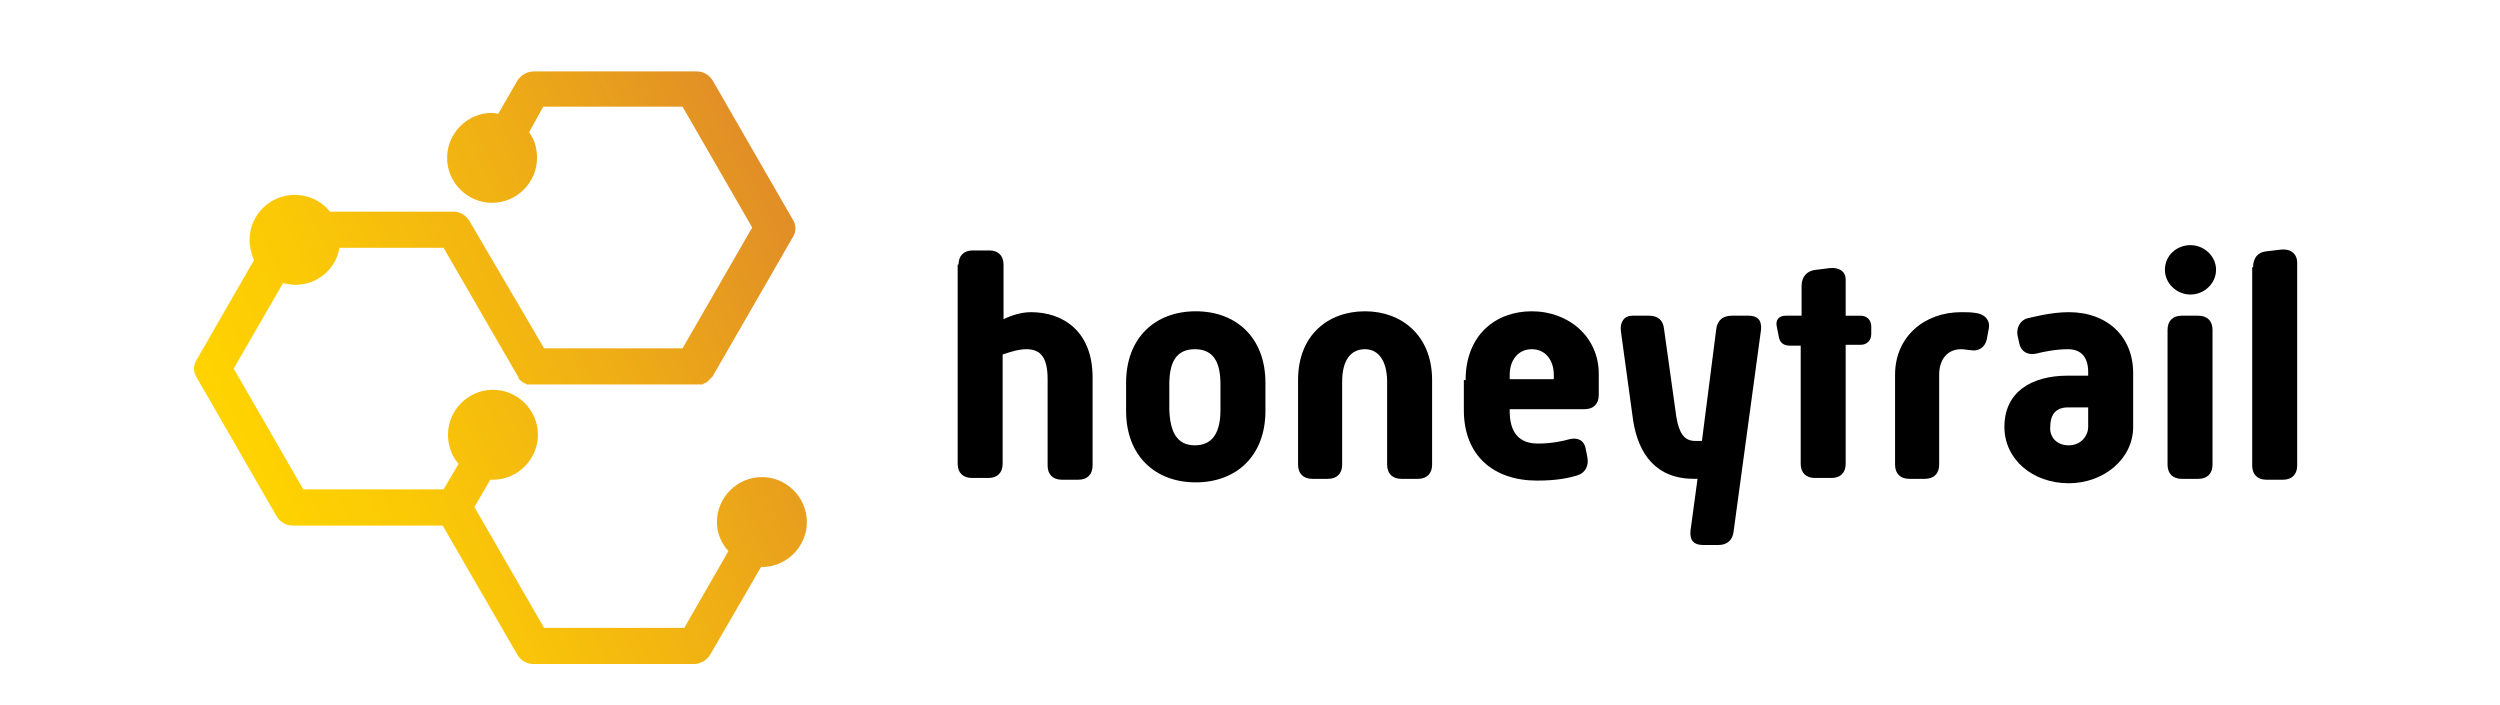 <?xml version="1.0" encoding="utf-8"?>
<!-- Generator: Adobe Illustrator 27.7.0, SVG Export Plug-In . SVG Version: 6.00 Build 0)  -->
<svg version="1.1" id="Layer_1" xmlns="http://www.w3.org/2000/svg" xmlns:xlink="http://www.w3.org/1999/xlink" x="0px" y="0px"
	 viewBox="0 100 283.5 80" style="enable-background:new 0 0 283.5 283.5;" xml:space="preserve">
<style type="text/css">
	.st0{fill:#000000;}
	.st1{fill:url(#SVGID_1_);}
</style>
<g>
	<path class="st0" d="M108.7,130c0-1,0.6-1.6,1.6-1.6h1.9c1,0,1.6,0.6,1.6,1.6v6.2c0.8-0.4,2-0.8,3.1-0.8c3.7,0,7,2.2,7,7.4v10
		c0,1-0.6,1.6-1.6,1.6h-1.9c-1,0-1.6-0.6-1.6-1.6V143c0-2.6-0.9-3.4-2.4-3.4c-0.9,0-1.8,0.3-2.7,0.6v12.4c0,1-0.6,1.6-1.6,1.6h-1.9
		c-1,0-1.6-0.6-1.6-1.6V130z"/>
	<path class="st0" d="M127.7,143.4c0-5.1,3.3-8.1,7.9-8.1s7.9,3,7.9,8.1v3.2c0,5.1-3.3,8.1-7.9,8.1s-7.9-3-7.9-8.1V143.4z
		 M135.5,150.5c2.1,0,2.9-1.6,2.9-4v-2.9c0-2.4-0.7-4-2.9-4c-2.2,0-2.9,1.6-2.9,4v2.9C132.7,148.9,133.4,150.5,135.5,150.5z"/>
	<path class="st0" d="M147.2,143.1c0-5.1,3.4-7.8,7.6-7.8c4.1,0,7.6,2.7,7.6,7.8v9.6c0,1-0.6,1.6-1.6,1.6h-1.9c-1,0-1.6-0.6-1.6-1.6
		v-9.4c0-2.4-1-3.7-2.5-3.7c-1.6,0-2.6,1.2-2.6,3.7v9.4c0,1-0.6,1.6-1.6,1.6h-1.8c-1,0-1.6-0.6-1.6-1.6V143.1z"/>
	<path class="st0" d="M166.2,143.1c0-5.1,3.4-7.8,7.5-7.8c4.2,0,7.6,2.9,7.6,7.1v2.4c0,1-0.6,1.6-1.6,1.6h-8.5v0.2
		c0,2.5,1.1,3.7,3.2,3.7c1.6,0,2.9-0.3,3.6-0.5c0.9-0.2,1.6,0.1,1.8,1l0.2,1c0.2,1-0.2,1.8-1.1,2.1c-1,0.3-2.3,0.6-4.6,0.6
		c-4.9,0-8.3-2.8-8.3-8V143.1z M176.2,143v-0.5c0-1.6-0.9-2.9-2.5-2.9c-1.5,0-2.5,1.2-2.5,2.9v0.5H176.2z"/>
	<path class="st0" d="M183.8,137.5c-0.1-1,0.4-1.7,1.3-1.7h1.9c1,0,1.6,0.5,1.7,1.5l1.4,10c0.3,1.8,0.9,2.7,2.1,2.7h0.8l1.6-12.5
		c0.1-1.2,0.8-1.7,1.8-1.7h1.9c1,0,1.5,0.5,1.4,1.6l-3.1,22.8c-0.1,1.1-0.8,1.6-1.7,1.6h-1.8c-1,0-1.5-0.5-1.4-1.6l0.8-5.9h-0.4
		c-4.3,0-6.3-2.8-6.9-6.6L183.8,137.5z"/>
	<path class="st0" d="M204.2,139.2H203c-0.7,0-1.2-0.3-1.3-1.1l-0.2-1c-0.2-0.8,0.2-1.3,1-1.3h1.8v-3.4c0-1,0.6-1.7,1.6-1.8l1.6-0.2
		c1.1-0.1,1.8,0.4,1.8,1.3v4.1h1.7c0.7,0,1.2,0.5,1.2,1.2v0.9c0,0.7-0.5,1.2-1.2,1.2h-1.7v13.5c0,1-0.6,1.6-1.6,1.6h-1.9
		c-1,0-1.6-0.6-1.6-1.6V139.2z"/>
	<path class="st0" d="M214.9,142.5c0-4.3,3.3-7.1,7.5-7.1c0.6,0,1.1,0,1.7,0.1c0.8,0.1,1.7,0.7,1.4,1.9l-0.2,1.1
		c-0.2,0.8-0.8,1.4-1.9,1.2c-0.2,0-0.6-0.1-1-0.1c-1.6,0-2.5,1.2-2.5,2.9v10.2c0,1-0.6,1.6-1.6,1.6h-1.8c-1,0-1.6-0.6-1.6-1.6V142.5
		z"/>
	<path class="st0" d="M234.5,142.6h2.3v-0.4c0-1.7-0.8-2.6-2.3-2.6c-1.4,0-2.8,0.3-3.6,0.5c-0.9,0.2-1.7-0.2-1.9-1.1l-0.2-0.9
		c-0.2-0.9,0.3-1.8,1.1-2c0.5-0.1,2.6-0.7,4.7-0.7c4.4,0,7.3,2.8,7.3,6.9v6.1c0,3.7-3.4,6.4-7.3,6.4c-4.1,0-7.3-2.7-7.3-6.4
		C227.3,144.5,230.3,142.6,234.5,142.6z M234.6,150.5c1.4,0,2.2-1.1,2.2-2.1v-2.2h-2.3c-1.6,0-2,1.1-2,2.2
		C232.4,149.3,233,150.5,234.6,150.5z"/>
	<path class="st0" d="M245.5,130.6c0-1.6,1.3-2.8,2.9-2.8c1.5,0,2.9,1.2,2.9,2.8c0,1.5-1.3,2.8-2.9,2.8S245.5,132.1,245.5,130.6z
		 M245.8,137.4c0-1,0.6-1.6,1.6-1.6h1.9c1,0,1.6,0.6,1.6,1.6v15.3c0,1-0.6,1.6-1.6,1.6h-1.9c-1,0-1.6-0.6-1.6-1.6V137.4z"/>
	<path class="st0" d="M255.5,130.3c0-1,0.5-1.7,1.5-1.8l1.7-0.2c1.1-0.1,1.8,0.5,1.8,1.5v23c0,1-0.6,1.6-1.6,1.6h-1.9
		c-1,0-1.6-0.6-1.6-1.6V130.3z"/>
</g>
<linearGradient id="SVGID_1_" gradientUnits="userSpaceOnUse" x1="30.419" y1="160.034" x2="92.47" y2="131.099">
	<stop  offset="0" style="stop-color:#FFD300"/>
	<stop  offset="0.232" style="stop-color:#FBC906"/>
	<stop  offset="0.627" style="stop-color:#EFAE15"/>
	<stop  offset="1" style="stop-color:#E18E26"/>
</linearGradient>
<path class="st1" d="M86.4,154.1c-2.8,0-5.1,2.3-5.1,5.1c0,1.3,0.5,2.4,1.3,3.3l-5,8.7H61.7l-7.9-13.7l1.8-3.1c0.1,0,0.2,0,0.3,0
	c2.8,0,5.1-2.3,5.1-5.1c0-2.8-2.3-5.1-5.1-5.1c-2.8,0-5.1,2.3-5.1,5.1c0,1.2,0.4,2.4,1.2,3.3l-1.7,2.9H34.4l-7.9-13.7l5.6-9.7
	c0.4,0.1,0.9,0.2,1.4,0.2c2.5,0,4.6-1.8,5-4.2h11.8l8.5,14.7c0,0,0,0,0,0.1c0,0,0,0.1,0.1,0.1c0,0,0,0.1,0.1,0.1c0,0,0,0,0.1,0.1
	c0,0,0.1,0.1,0.1,0.1c0,0,0,0,0,0c0,0,0.1,0.1,0.1,0.1c0,0,0,0,0.1,0c0,0,0.1,0,0.1,0.1c0,0,0,0,0.1,0c0,0,0.1,0,0.1,0.1
	c0,0,0.1,0,0.1,0c0,0,0.1,0,0.1,0c0,0,0.1,0,0.1,0c0,0,0.1,0,0.1,0c0,0,0.1,0,0.1,0c0,0,0.1,0,0.1,0c0,0,0.1,0,0.1,0
	c0,0,0.1,0,0.1,0c0,0,0.1,0,0.1,0c0,0,0.1,0,0.1,0c0,0,0,0,0.1,0h0h18.2h0c0,0,0,0,0,0c0.1,0,0.2,0,0.2,0c0,0,0,0,0.1,0
	c0.1,0,0.1,0,0.2,0c0,0,0,0,0.1,0c0.1,0,0.1,0,0.2-0.1c0,0,0,0,0,0c0.1,0,0.1-0.1,0.2-0.1c0,0,0,0,0.1,0c0,0,0.1-0.1,0.1-0.1
	c0,0,0,0,0.1-0.1c0,0,0.1-0.1,0.1-0.1c0,0,0,0,0.1-0.1c0,0,0.1-0.1,0.1-0.1c0,0,0,0,0.1-0.1c0,0,0.1-0.1,0.1-0.1c0,0,0,0,0,0
	l9.1-15.8c0.4-0.6,0.4-1.4,0-2l-9.1-15.8c-0.4-0.6-1-1-1.8-1H60.5c-0.7,0-1.4,0.4-1.8,1l-2.2,3.8c-0.2,0-0.5-0.1-0.7-0.1
	c-2.8,0-5.1,2.3-5.1,5.1c0,2.8,2.3,5.1,5.1,5.1c2.8,0,5.1-2.3,5.1-5.1c0-1.1-0.3-2.1-0.9-2.9l1.6-2.9h15.8l7.9,13.7l-7.9,13.7H61.7
	L53.2,125c-0.4-0.6-1-1-1.8-1h-14c-0.9-1.2-2.4-1.9-4-1.9c-2.8,0-5.1,2.3-5.1,5.1c0,0.8,0.2,1.6,0.5,2.3l-6.5,11.3
	c-0.4,0.6-0.4,1.4,0,2l9.1,15.8c0.4,0.6,1,1,1.8,1h17l8.5,14.7c0.4,0.6,1,1,1.8,1h18.2c0.7,0,1.4-0.4,1.8-1l5.8-10c0,0,0.1,0,0.1,0
	c2.8,0,5.1-2.3,5.1-5.1C91.5,156.4,89.2,154.1,86.4,154.1z"/>
</svg>
